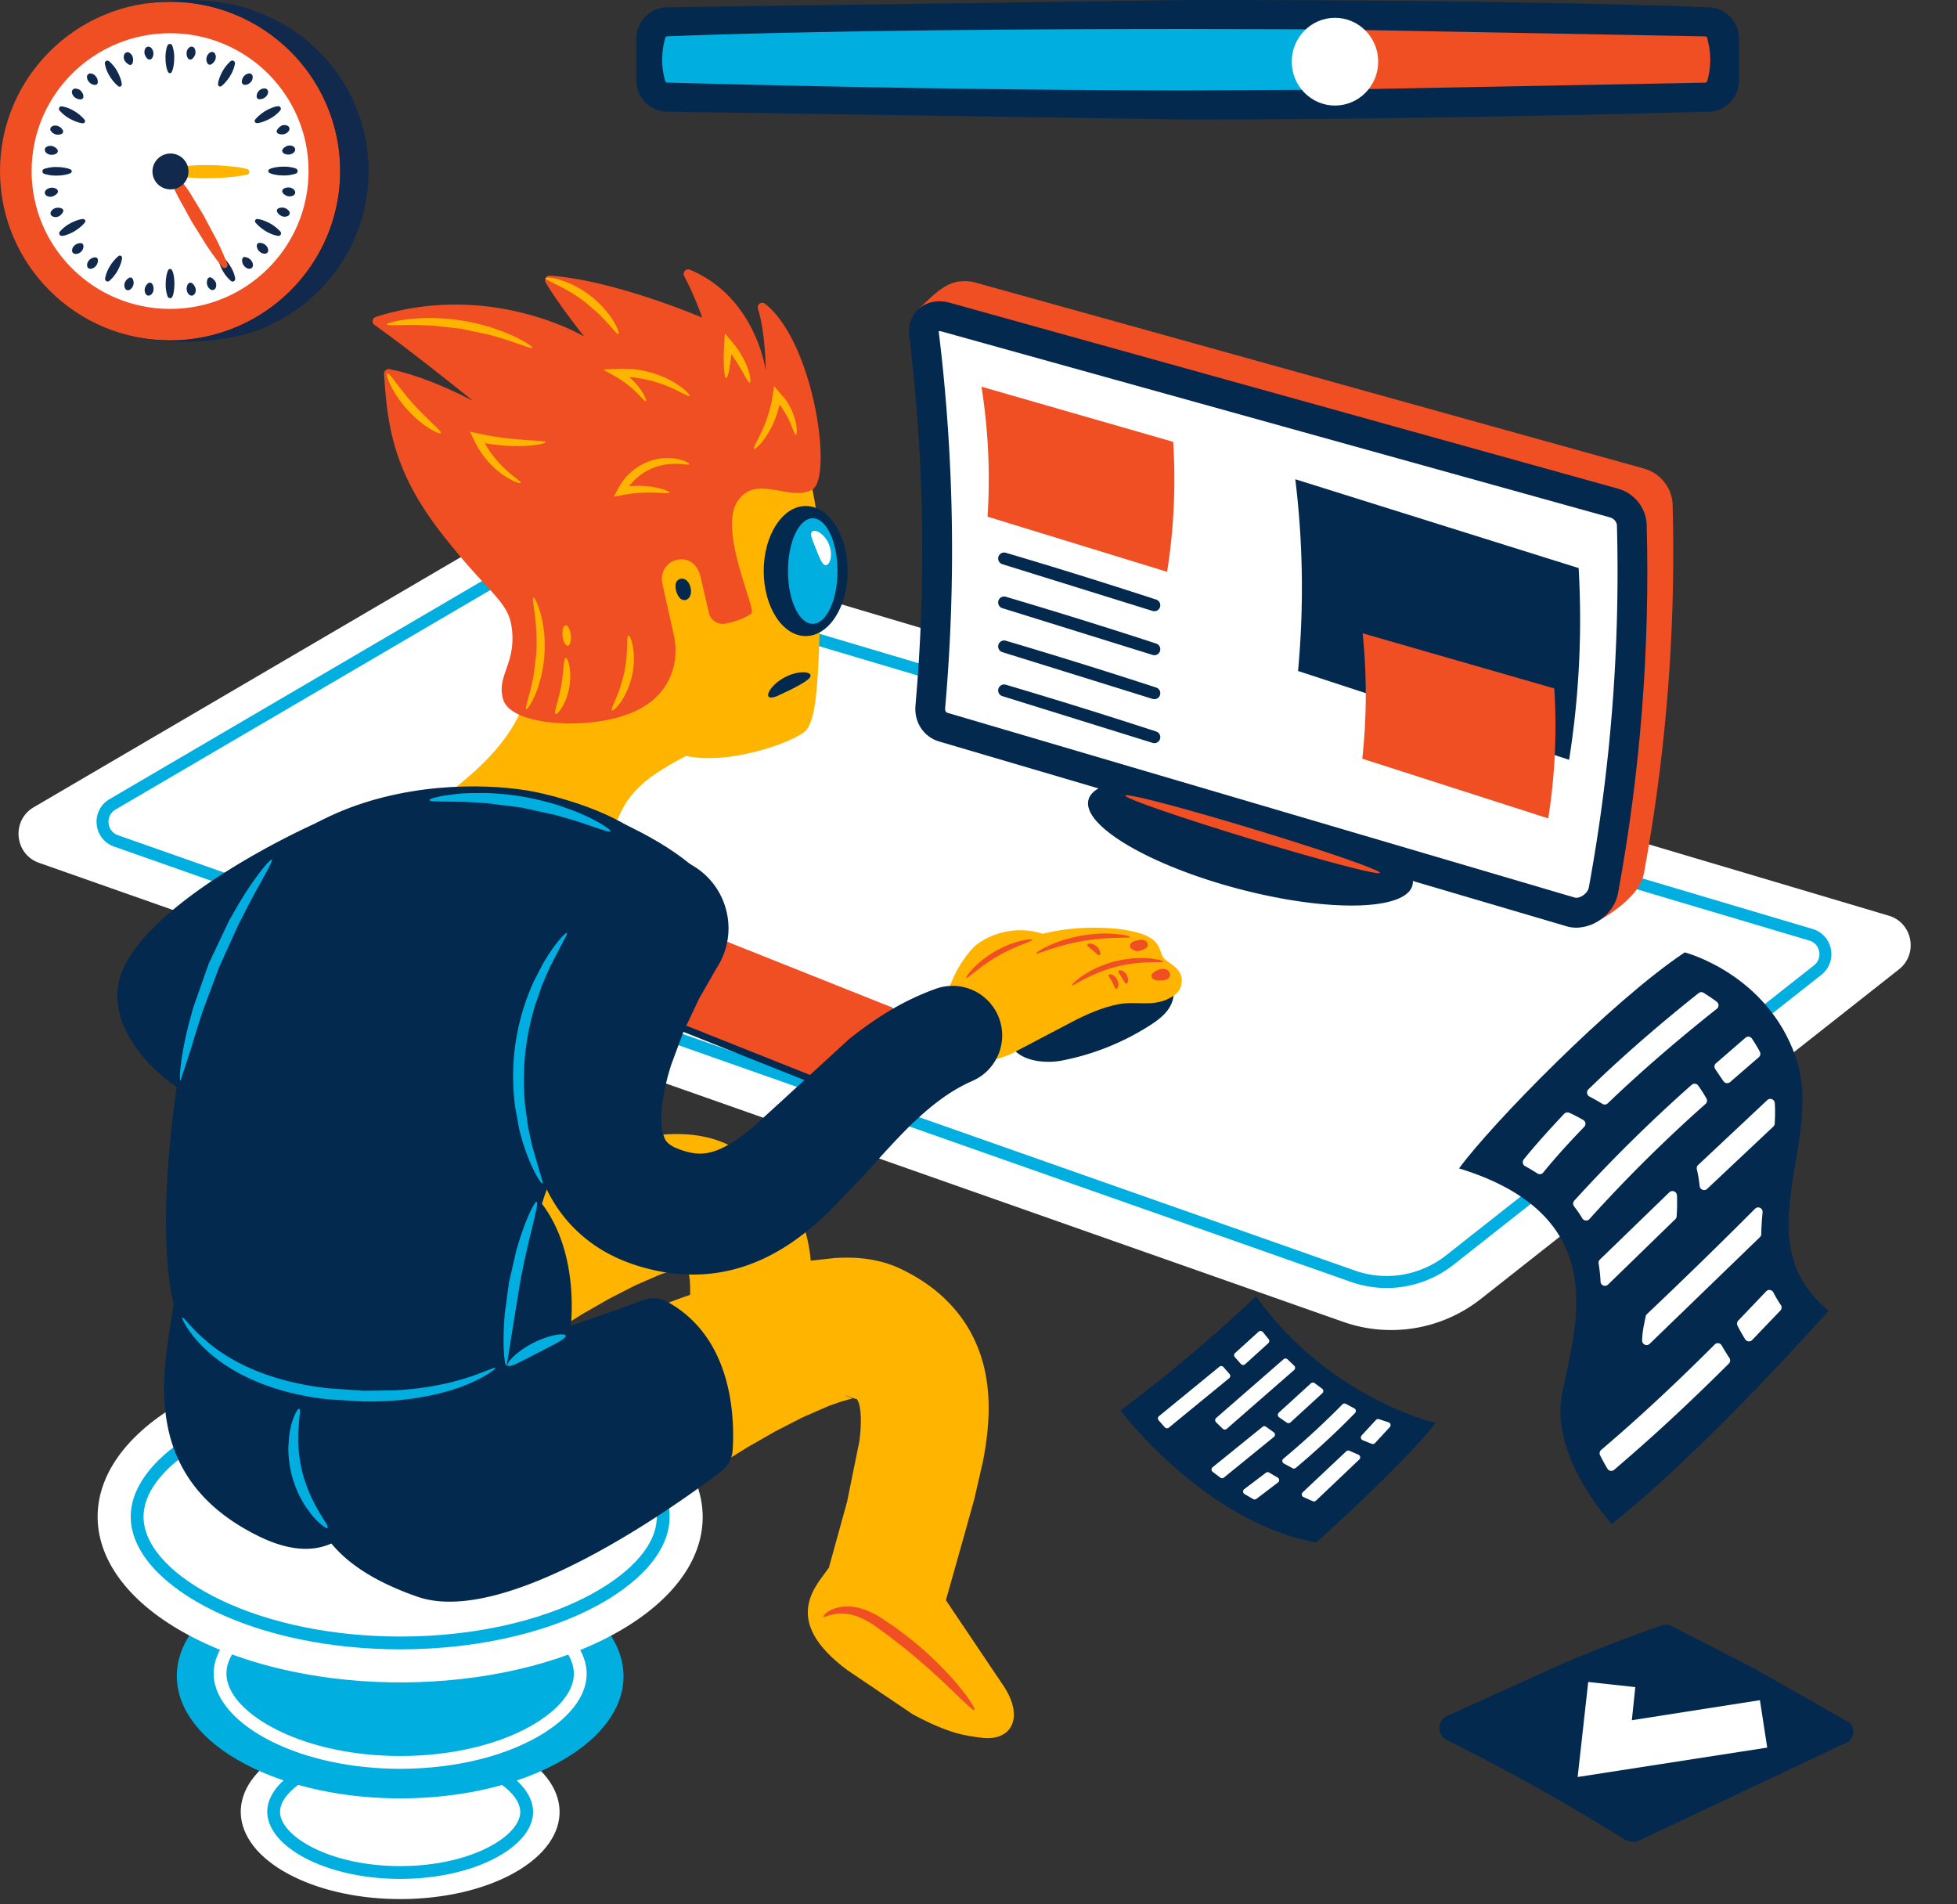 <svg xmlns="http://www.w3.org/2000/svg" width="185" height="180" fill="none" xmlns:v="https://vecta.io/nano"><rect width="100%" height="100%" fill="#333333" stroke="none"/><style><![CDATA[.B{fill:#fff}.C{fill:#04294f}.D{fill:#f04e23}.E{fill:#00aee0}.F{fill:#ffb400}.G{fill:#10294c}]]></style><g clip-path="url(#A)"><path d="M178.548 86.551L56.305 50.217c-1.795-.534-3.68-.693-5.539-.467a13.69 13.69 0 0 0-5.27 1.778L3.188 76.301c-2.131 1.248-1.828 4.435.5 5.255l123.286 43.385a13.66 13.66 0 0 0 6.783.59 13.69 13.69 0 0 0 6.232-2.757l39.523-31.149c1.849-1.457 1.289-4.405-.963-5.075z" class="B"/><path d="M131.088 121.744h0a10.12 10.12 0 0 1-3.373-.576L10.779 80.017a2.45 2.45 0 0 1-1.639-2.103c-.093-.974.372-1.885 1.213-2.377l36.494-21.37a10.18 10.18 0 0 1 5.14-1.395 10.15 10.15 0 0 1 2.895.421l116.476 34.619c.434.128.825.374 1.129.712s.509.753.592 1.2a2.48 2.48 0 0 1-.111 1.335 2.47 2.47 0 0 1-.789 1.08l-34.789 27.418a10.23 10.23 0 0 1-6.302 2.187zm-79.1-67.837c-1.606 0-3.184.429-4.573 1.241l-36.494 21.37c-.462.271-.708.752-.657 1.288a1.31 1.31 0 0 0 .888 1.139l116.936 41.15c.964.34 1.978.513 3 .513h0c2.023 0 4.014-.691 5.606-1.946l34.789-27.417c.401-.316.583-.805.488-1.309s-.444-.89-.933-1.036L54.563 54.282a9.03 9.03 0 0 0-2.575-.375z" class="E"/></g><g clip-path="url(#B)"><path d="M84.801 96.749c.026-.694.168-1.04-.547-1.542-.412-.178-.874-.084-1.345.159L52.95 83.43a.9.9 0 0 0-.961.185l-5.308 4.996-.669.21c.095.681-.023 1.141.413 1.434l.009.001c.075.065.172.104.269.143l31.261 12.46a.9.9 0 0 0 .961-.185l5.596-5.26a.89.89 0 0 0 .28-.665z" class="C"/><path d="M77.863 102.121L46.584 89.659c-.625-.25-.778-1.067-.282-1.53l5.596-5.259a.92.92 0 0 1 .961-.185l31.27 12.46c.625.25.778 1.067.282 1.53l-5.597 5.26a.9.9 0 0 1-.952.186z" class="D"/></g><g clip-path="url(#C)"><path d="M133.522 83.683c.634-2.414-5.708-6.182-14.166-8.416s-15.827-2.087-16.462.327 5.708 6.182 14.166 8.416 15.828 2.087 16.462-.327z" class="C"/><path d="M158.117 47.692c-.042-1.569-1.162-2.969-2.691-3.4L92.212 26.708c-.445-.122-.873-.156-1.274-.117h-.002c-1.643 0-3.166 1.77-4.028 2.553l-.194 1.639 1.924 1.835.079.003c1.126 10.702 1.218 21.478.275 32.178-.137 1.563.775 2.957 2.243 3.386l56.303 16.576-.222 1.02 3.021 1.651c1.267-.594 3.292-1.875 4.353-3.32a3.97 3.97 0 0 0 .452-.756l.008-.018c.12-.265.207-.544.261-.831a167.17 167.17 0 0 0 2.706-34.817z" class="D"/><path d="M148.085 87.551L88.784 70.088c-1.468-.429-2.38-1.824-2.243-3.387 1.025-11.628.83-23.331-.583-34.917-.272-2.223 1.572-3.785 3.802-3.174l63.214 17.584c1.529.431 2.65 1.832 2.691 3.4.316 11.669-.591 23.338-2.706 34.817-.406 2.203-2.837 3.746-4.875 3.142z" class="C"/><path d="M148.991 84.861a.43.43 0 0 1-.108-.016L89.572 67.378c-.233-.068-.236-.323-.227-.43 1.04-11.799.841-23.746-.593-35.507-.006-.046-.008-.093-.003-.139.017-.002.039-.004.068-.003.06.002.128.013.202.033l63.194 17.578c.349.099.63.432.639.759a164.75 164.75 0 0 1-2.66 34.228c-.097.526-.753.977-1.201.963z" class="B"/><g class="D"><path d="M130.446 82.506c.078-.256-5.247-2.1-11.893-4.119s-12.095-3.447-12.173-3.191 5.248 2.1 11.893 4.119 12.096 3.447 12.173 3.191zm-20.117-28.458l-16.971-5.212a56.08 56.08 0 0 0-.575-12.285l18.121 5.212c.259 4.104.067 8.224-.575 12.285z"/></g><path d="M148.332 71.818l-25.625-8.396c.561-6.048.474-12.124-.26-18.123l26.786 8.396a85.02 85.02 0 0 1-.901 18.123z" class="C"/><path d="M146.358 77.357l-17.579-5.646a55.9 55.9 0 0 0 .033-11.852l18.121 5.212a56.13 56.13 0 0 1-.575 12.285z" class="D"/><path d="M109.124 57.773a.56.56 0 0 1-.174-.028l-14.182-4.413c-.072-.02-.138-.055-.197-.101s-.107-.104-.142-.169-.058-.137-.067-.211-.001-.149.019-.221.056-.138.103-.196.105-.106.17-.141.137-.058.211-.065.149 0 .22.022c4.407 1.299 9.055 2.745 14.211 4.422.128.041.236.127.307.242s.097.251.076.383-.089.254-.191.341a.56.56 0 0 1-.365.135zm0 4.157a.56.56 0 0 1-.174-.028l-14.182-4.413c-.072-.02-.138-.055-.197-.101s-.107-.104-.142-.169-.058-.137-.067-.211-.001-.149.019-.221.056-.138.103-.196.105-.106.17-.141.137-.058.211-.065.149 0 .22.022a537.03 537.03 0 0 1 14.211 4.422c.128.041.236.127.307.242s.097.251.076.383-.089.254-.191.341a.56.56 0 0 1-.365.135zm0 4.157a.56.56 0 0 1-.174-.028l-14.182-4.413c-.072-.02-.138-.055-.197-.101s-.107-.104-.142-.169-.058-.137-.067-.211-.001-.149.019-.221.056-.138.103-.196.105-.106.17-.141.137-.057.211-.065.149 0 .22.022c4.406 1.299 9.054 2.745 14.211 4.422.128.041.236.127.307.242s.097.251.076.383-.089.254-.191.341a.56.56 0 0 1-.365.135zm0 4.157a.56.56 0 0 1-.174-.028l-14.182-4.413c-.072-.02-.138-.055-.197-.101s-.107-.104-.142-.169-.058-.137-.067-.211-.001-.149.019-.221.056-.138.103-.196.105-.106.17-.141.137-.057.211-.065.149 0 .22.022a535.63 535.63 0 0 1 14.211 4.422c.128.041.236.127.307.242s.097.251.076.383-.089.254-.191.341a.56.56 0 0 1-.365.135z" class="C"/></g><g clip-path="url(#D)"><path d="M60.153 7.583c-.001.774.296 1.518.828 2.074s1.256.878 2.019.899l49.27.743c20.56 0 41.757-.533 49.272-.743.762-.021 1.486-.344 2.018-.899s.829-1.3.828-2.074V3.666c0-.769-.293-1.507-.818-2.061s-1.24-.881-1.997-.912C155.805.463 140.736 0 112.274 0L62.968.693c-.757.031-1.472.358-1.997.912a3 3 0 0 0-.818 2.061v3.917z" class="C"/><path d="M125.848 2.784l35.345.655c.058.002.113.027.153.07a.23.23 0 0 1 .062.158v.044c.352 1.266.352 2.607 0 3.873a.23.23 0 0 1-.062.158c-.04.042-.095.067-.153.07l-35.345.67V2.784z" class="D"/><path d="M63.075 3.433c5.164-.207 20.331-.693 49.2-.693l12.762.035v5.708l-12.768.061c-20.342 0-41.181-.518-49.194-.74-.058-.002-.113-.027-.153-.07s-.063-.099-.062-.158a7.27 7.27 0 0 1 0-3.873V3.66c0-.059.022-.115.063-.158s.095-.067.153-.07z" class="E"/><path d="M126.198 9.977c-2.257 0-4.086-1.857-4.086-4.147s1.829-4.147 4.086-4.147 4.085 1.857 4.085 4.147-1.829 4.147-4.085 4.147z" class="B"/></g><g clip-path="url(#E)"><path d="M76.652 119.291c-.064-.794-.19-1.637-.416-2.513-.231-.876-.565-1.786-1.025-2.67s-1.041-1.732-1.704-2.471a13.38 13.38 0 0 0-2.122-1.922c-.735-.536-1.478-.973-2.202-1.337l-.541-.261-.135-.063-.034-.015-.017-.008-.031-.013-.137-.056-.548-.202-.521-.16-.485-.12-.46-.092-.226-.04-.211-.03c-.573-.082-1.071-.111-1.544-.123l-.348-.005-.33.005-.635.024-2.231.244-1.953.373-3.519.917-3.27 1.042-3.144 1.11-3.071 1.152-6.004 2.306 7.897 14.74 4.934-3.384 2.477-1.536 2.478-1.418 2.45-1.257 2.333-1.016 1.039-.366.813-.237.62-.038c.039.015.087.065.145.173a2.33 2.33 0 0 1 .164.509c.047.228.078.511.094.829.034.638-.014 1.417-.114 2.252l-.027.227c.013-.243-.014-.399-.239.503l-1.633 5.911 10.497 2.904 1.684-5.958.872-3.142c.275-1.081.347-1.104.414-2.52a18.14 18.14 0 0 0-.034-2.248z" class="F"/><path d="M17.307 122.79c.454 4.535-.84 11.005 10.745 15.047 9.714 3.389 25.82-11.681 25.82-11.681s1.967-12.093-7.261-15.872c-7.261 2.872-24.429 8.626-24.429 8.626l-4.876 3.88zm83.066-22.542a23.88 23.88 0 0 0 8.278-3.295c.664-.423 1.32-.891 1.776-1.532s.685-1.489.422-2.231c-.444-1.249-1.978-1.668-3.294-1.833-2.698-.34-5.543-.353-8.013.784-1.981.913-4.224 3.116-4.249 5.466-.027 2.58 3.156 3.013 5.08 2.641z" class="C"/><g class="F"><path d="M96.578 88.947c2.711-1.224 6.74-1.51 9.681-1.068 3.902.586 3.129 2.088 3.842 2.771.528.505 1.64.894 1.61 2.078-.02.818-.444 1.247-1.168 1.629-1.608.849-3.148.227-4.86.573-1.52.307-2.957.935-4.325 1.652l-5.842 3.068c-1.167.474-2.424.82-3.676.685s-2.5-.826-3.028-1.968c-.912-1.971 1.106-3.79 2.241-5.173 1.488-1.811 3.387-3.281 5.525-4.247z"/><path d="M92.406 89.223a6.94 6.94 0 0 1 5.973-1.021c.735.22 1.545.736 1.515 1.502-.023.603-.58 1.055-1.149 1.256s-1.188.235-1.749.457c-.792.314-1.394.973-1.894 1.662s-.931 1.436-1.526 2.044-1.405 1.078-2.255 1.022c-3.826-.249-.352-5.877 1.086-6.923z"/></g><path d="M49.147 176.708c-5.496 3.418-15.018 3.748-21.269.739s-6.863-8.221-1.367-11.638 15.018-3.748 21.269-.738 6.862 8.22 1.367 11.637z" class="B"/><path d="M53.686 166.068c-7.7 4.789-21.043 5.252-29.801 1.035s-9.616-11.519-1.916-16.307 21.042-5.252 29.801-1.034 9.616 11.518 1.916 16.306z" class="E"/><path d="M59.306 153.717c-10.429 6.486-28.5 7.113-40.362 1.402s-13.024-15.6-2.594-22.086 28.5-7.112 40.362-1.4 13.023 15.6 2.594 22.084z" class="B"/><path d="M37.834 177.595c-3.17 0-6.215-.625-8.572-1.76-2.451-1.18-3.907-2.794-3.995-4.427-.079-1.458.937-2.919 2.86-4.114 2.424-1.508 5.958-2.373 9.695-2.373 3.171 0 6.215.626 8.573 1.761 2.451 1.18 3.907 2.794 3.995 4.427.079 1.457-.937 2.918-2.859 4.114-2.425 1.508-5.959 2.372-9.696 2.372zm-.013-11.464c-3.517 0-6.818.798-9.056 2.19-1.509.938-2.344 2.039-2.291 3.022.063 1.162 1.301 2.434 3.312 3.403 2.197 1.057 5.055 1.64 8.047 1.64 3.517 0 6.818-.798 9.057-2.19 1.509-.938 2.343-2.04 2.29-3.022-.063-1.162-1.301-2.434-3.312-3.403-2.197-1.058-5.055-1.64-8.047-1.64z" class="E"/><path d="M41.299 75.834c3.338-2.668 9.631-7.052 8.868-14.485s-4.726-6.763-4.726-14.293 10.257-13.342 18.553-13.342 13.541 7.337 13.541 20.202-.684 14.049-1.229 14.993-7.067 3.494-11.453 2.541c-4.345 2.303-6.008 3.716-7.247 8.29-4.1-1.525-16.306-3.907-16.306-3.907z" class="F"/><path d="M71.647 29.172c.738 2.37.738 5.852.738 5.852s-.896-6.905-7.165-9.528a.43.43 0 0 0-.543.6c.992 1.85 1.701 3.925 1.701 3.925s-8.29-3.55-14.394-3.967c-.345-.023-.573.351-.398.65 1.188 2.033 3.635 5.104 3.635 5.104s-8.848-5.305-19.704-1.849a.43.43 0 0 0-.115.758c3.225 2.255 9.306 7.166 9.306 7.166s-4.338-2.33-7.901-2.986a.43.43 0 0 0-.503.451c.326 4.918.848 9.183 5.472 15.114 4.792 6.146 6.435 6.291 6.65 9.363s-1.501 4.145-.857 6.289 5.936 2.716 9.87 1.93c3.147-.629 5.419-2.136 6.185-4.832.3-1.055.3-2.172.062-3.242l-1.075-4.829c-.218-.979.366-1.987 1.343-2.219 1.135-.27 2.012.449 2.267 1.594l.793 3.405c.149.669.781 1.117 1.461 1.034.888-.109 2.288-.674 2.571-.994.421-.475-3.09-7.713-1.376-10.5s5.037.039 7.13-1.195c1.941-1.145.176-13.885-4.48-17.557a.43.43 0 0 0-.672.464z" class="D"/><g class="F"><path d="M50.326 32.873c-.054.104-.791-.192-1.991-.599l-.471-.158-.514-.158-1.139-.326-2.651-.562-2.694-.296-1.184-.047-.538-.011-.497.002c-1.267.011-2.061.061-2.079-.054-.017-.097.753-.341 2.045-.495l.508-.053.552-.034c.382-.027.791-.024 1.221-.024a20.9 20.9 0 0 1 2.79.244 20.87 20.87 0 0 1 2.727.642l1.152.405.514.206.465.209c1.178.551 1.833 1.024 1.787 1.111zm-8.655 8.06c-.056.087-.477-.06-1.082-.436-.303-.187-.645-.436-1.008-.737a11.46 11.46 0 0 1-1.099-1.065 11.47 11.47 0 0 1-.939-1.208c-.26-.392-.471-.76-.623-1.081-.308-.641-.409-1.076-.316-1.122.203-.1 1.074 1.361 2.459 2.891 1.371 1.543 2.73 2.566 2.608 2.758zm16.799-9.358c-.1.056-.414-.336-.936-.927l-.435-.474-.515-.524-1.269-1.096a16.37 16.37 0 0 0-1.389-.94l-.64-.361-.571-.296c-.707-.35-1.168-.551-1.139-.663.023-.097.543-.084 1.341.15l.642.223c.23.085.465.199.714.318a10.17 10.17 0 0 1 1.517.951 10.18 10.18 0 0 1 1.313 1.217l.493.606a6.54 6.54 0 0 1 .382.561c.434.709.581 1.207.493 1.255zm.938 28.495c.098-.022.296.37.422 1.06l.072.567c.022.205.022.425.023.657a8.03 8.03 0 0 1-.174 1.498 7.99 7.99 0 0 1-.469 1.434l-.296.587a5.1 5.1 0 0 1-.303.485c-.402.574-.746.847-.827.786-.092-.068.088-.45.345-1.053l.201-.495.211-.572.376-1.338a13.92 13.92 0 0 0 .218-1.372l.048-.608.024-.534c.019-.656.016-1.078.128-1.101zm-5.929 2.114c.102-.016.254.276.351.786a5.06 5.06 0 0 1 .081.904 6.44 6.44 0 0 1-.099 1.109 6.14 6.14 0 0 1-.297 1.073c-.123.32-.258.597-.394.818-.27.443-.514.663-.605.613-.194-.114.279-1.22.529-2.643.267-1.42.213-2.622.435-2.66zm-3.056-5.704c.094-.032.397.514.669 1.479l.1.38.087.417c.063.289.101.601.143.931.068.66.095 1.393.049 2.159a13.28 13.28 0 0 1-.325 2.135l-.261.905-.139.403-.148.364c-.393.923-.764 1.425-.853 1.381-.105-.05.085-.628.331-1.559l.095-.365.091-.398.181-.88.25-2.036a20.15 20.15 0 0 0 .013-2.051l-.067-.896-.039-.406-.047-.374c-.124-.954-.238-1.552-.128-1.588zm3.251 4.556c.214-.024.339-.475.28-1.008s-.281-.946-.494-.922-.339.475-.28 1.008.281.946.495.922zm11.512-23.613c-.073.093-.604-.251-1.509-.665-.899-.418-2.193-.89-3.683-1.064l-.364-.039-.052-.007-.025-.008c-.008-.002-.036-.008-.034-.005-.006.002-.005.011.007.032l.011.018.008.011.002.003.04.037.265.249a6.24 6.24 0 0 1 .781.943c.378.572.495.962.427 1.001-.077.046-.327-.257-.779-.716a10.17 10.17 0 0 0-.844-.767l-.265-.204-.099-.075-.142-.1-.302-.207-.353-.214-.406-.232-.853-.484.74-.038.838-.03c.282-.018.576.004.874.013l.224.008.136.013.257.027c1.61.187 2.98.787 3.857 1.355.887.566 1.305 1.074 1.243 1.147zm5.694-1.255c-.106.032-.309-.344-.634-.927l-.595-1-.38-.567-.103-.146-.006-.004c-.002.001-.012-.04-.033-.006l-.068.581-.079.554c-.108.677-.229 1.093-.337 1.087s-.181-.433-.214-1.117l-.017-.56-.002-.311.001-.163v-.083l.004-.14.07-1.357.029-.34.007-.086.004-.043.002-.022.014.016.116.135.465.547.233.284.226.291.216.297.106.161.369.634c.216.414.373.805.479 1.141.21.673.227 1.115.128 1.144zm-7.586 10.397c-.023.093-.507.036-1.301.002a14.24 14.24 0 0 0-1.406.008l-.838.076-.11.013-.194.029-.439.069-.98.183.31-.587.163-.298.184-.308.103-.156.106-.146c.04-.057.085-.109.128-.164a4.93 4.93 0 0 1 .276-.317 5.36 5.36 0 0 1 2.102-1.378 5.13 5.13 0 0 1 2.019-.285 4.22 4.22 0 0 1 1.327.287c.295.125.438.237.42.285-.038.115-.699-.085-1.748-.021a5.55 5.55 0 0 0-1.762.404 5.24 5.24 0 0 0-1.792 1.242l-.24.273-.112.141-.008.01v-.002h-.001a.06.06 0 0 0-.02.017c.012.009.031.009.042.009h.01c.005 0 0 .001.027-.001l.118-.008a8.95 8.95 0 0 1 .897-.018 8.47 8.47 0 0 1 1.473.166c.816.17 1.264.393 1.242.475zm-11.716-4.773c.01.102-.685.281-1.838.351a15.59 15.59 0 0 1-2.027-.016l-1.193-.126-.627-.099-.052-.008h-.003-.002l-.004.002.038.067.145.248a9.79 9.79 0 0 0 .623.902 10.51 10.51 0 0 0 1.27 1.363c.794.714 1.374 1.067 1.32 1.171-.039.085-.721-.1-1.657-.746-.466-.321-.984-.766-1.482-1.336-.246-.287-.493-.6-.716-.949-.059-.085-.11-.176-.165-.266l-.042-.069-.073-.127-.135-.264-.536-1.089.397.086.637.136.576.119.603.107 1.147.166 1.959.18c1.121.071 1.827.088 1.837.2zm23.658-.692c-.105.015-.231-.435-.526-1.112-.171-.396-.372-.779-.601-1.144l-.206-.312-.112-.158-.059-.078-.03-.039-.007-.01-.001-.001-.002-.002-.014.011-.024.107-.062.251-.141.484a8.83 8.83 0 0 1-.339.89 8.26 8.26 0 0 1-.784 1.4c-.529.747-.974 1.104-1.052 1.039-.089-.071.196-.544.577-1.32a14.37 14.37 0 0 0 .593-1.389l.274-.843.12-.453.055-.233.03-.138.049-.252.205-1.303 1.074 1.258.142.208.113.183.201.362a5.84 5.84 0 0 1 .493 1.32c.182.777.126 1.264.036 1.274z"/></g><g class="C"><path d="M76.621 63.812c.039.177-.168.385-.502.609s-.796.474-1.307.737l-1.357.641c-.376.143-.665.192-.787.058s-.042-.428.225-.784.728-.76 1.321-1.068 1.192-.451 1.635-.462.733.096.771.269zm-.456-3.691c2.192 0 3.969-2.752 3.969-6.146s-1.777-6.146-3.969-6.146-3.969 2.752-3.969 6.146 1.777 6.146 3.969 6.146z"/></g><path d="M76.829 58.964c1.293 0 2.341-2.234 2.341-4.989s-1.048-4.989-2.341-4.989-2.341 2.234-2.341 4.99 1.048 4.99 2.341 4.99z" class="E"/><path d="M64.161 56.396c-.345-.499-.545-1.563.214-1.697.202-.036.413.05.562.191s.243.331.308.525c.107.323.129.698-.052 1.001-.108.181-.305.319-.515.311-.159-.006-.306-.092-.416-.207-.037-.039-.07-.08-.1-.125z" class="C"/><path d="M37.836 167.189c-4.478 0-8.775-.907-12.098-2.553-3.399-1.683-5.417-3.958-5.537-6.242-.106-2.023 1.295-4.071 3.944-5.765 3.413-2.183 8.397-3.436 13.673-3.436 4.478 0 8.775.907 12.099 2.553 3.399 1.683 5.417 3.958 5.537 6.242.106 2.023-1.295 4.071-3.943 5.765-3.414 2.183-8.398 3.436-13.674 3.436zm-.018-16.786c-5.051 0-9.797 1.182-13.021 3.244-2.267 1.45-3.47 3.114-3.388 4.684.096 1.835 1.87 3.738 4.866 5.221 3.16 1.566 7.265 2.427 11.561 2.427 5.051 0 9.798-1.182 13.022-3.245 2.267-1.449 3.47-3.113 3.388-4.683-.096-1.835-1.87-3.738-4.866-5.221-3.16-1.565-7.267-2.427-11.562-2.427z" class="B"/><path d="M51.278 75.004c-6.923-1.667-28.816-1.838-33.128 19.349-3.182 15.637-3.444 29.587.176 32.759 4.405 3.86 29.927 9.277 31.251-.318.953-6.902-.574-11.143 5.467-21.179 4.322-7.181 21.236-24.591-3.766-30.611z" class="C"/><path d="M54.541 126.433l6.33-2.431 3.237-1.214 3.315-1.17 3.447-1.099 3.71-.967 2.059-.393 2.352-.257.669-.025.348-.005.367.005a13.78 13.78 0 0 1 1.628.129l.222.032.238.042.484.097.512.127.549.168.578.214.145.058.033.014.018.008.036.017.142.066.57.274c.764.385 1.546.845 2.322 1.41.816.593 1.566 1.273 2.237 2.026.698.78 1.311 1.676 1.796 2.605a13.7 13.7 0 0 1 1.08 2.815c.239.923.372 1.812.439 2.649a19.17 19.17 0 0 1 .036 2.37c-.071 1.492-.268 2.828-.509 4.085l-.819 3.573-.919 3.311-1.775 6.282-11.065-3.062 1.722-6.231 1.172-5.771c.106-.879.156-1.701.12-2.374-.017-.335-.05-.633-.099-.873s-.115-.418-.173-.537-.112-.167-.153-.182-.065-.007-.112-.013-.108-.031-.231-.076l-.51-.176c-.051-.018-.114-.034-.174-.051l-.045-.014-.011-.003-.006-.002.059.029c.062.031.144.059.195.08l.415.146c.067.022.049.038.006.055a.28.28 0 0 1-.039.012l-.058.017-.141.036-.857.249-1.095.386-2.46 1.072-2.583 1.325-2.613 1.494-2.612 1.62-5.201 3.567-8.325-15.539z" class="F"/><path d="M37.841 155.898c-6.495 0-12.724-1.277-17.538-3.595-4.875-2.348-7.768-5.501-7.938-8.651-.15-2.782 1.852-5.61 5.638-7.965 4.94-3.072 12.161-4.833 19.812-4.833 6.496 0 12.725 1.276 17.54 3.595 4.874 2.347 7.767 5.5 7.937 8.65.15 2.782-1.852 5.611-5.638 7.965-4.94 3.072-12.162 4.834-19.813 4.834zm-.026-23.835c-7.431 0-14.419 1.695-19.172 4.651-3.394 2.111-5.194 4.552-5.069 6.873.145 2.697 2.789 5.476 7.254 7.626 4.654 2.241 10.696 3.475 17.013 3.475 7.431 0 14.42-1.695 19.173-4.651 3.394-2.11 5.194-4.551 5.069-6.873-.145-2.696-2.789-5.476-7.254-7.625-4.655-2.242-10.697-3.476-17.015-3.476z" class="E"/><g class="C"><path d="M67.779 91.442l-1.69 2.942-1.475 3.124-1.163 3.133a22.55 22.55 0 0 0-.736 2.981c-.16.938-.217 1.806-.18 2.488.018.34.056.634.105.867a3.57 3.57 0 0 0 .158.538c.044.121.105.235.181.338s.182.217.354.341c.04.032.096.059.141.093s.112.06.165.095.128.06.19.093c.026.016.076.035.122.053l.137.055c.362.142.701.25 1.014.324.632.145 1.139.17 1.71.082s1.233-.326 2-.761c.764-.43 1.605-1.048 2.473-1.78l2.704-2.47 6.208-5.699a33.81 33.81 0 0 1 3.815-2.695c1.376-.829 2.873-1.558 4.453-2.124a4.69 4.69 0 0 1 5.998 2.83c.832 2.318-.276 4.86-2.485 5.854l-.13.058c-.896.4-1.77.899-2.63 1.505s-1.707 1.307-2.549 2.093c-1.689 1.569-3.335 3.446-5.163 5.465l-2.978 3.117c-1.094 1.056-2.314 2.133-3.792 3.132-.739.497-1.544.972-2.424 1.392s-1.832.782-2.837 1.049c-1.017.271-2.059.437-3.11.495s-2.096.007-3.093-.131-1.951-.359-2.851-.631l-.335-.105-.347-.115-.735-.275-.74-.321-.741-.371a13.82 13.82 0 0 1-2.842-2.021 13.29 13.29 0 0 1-2.289-2.774c-.626-1.008-1.1-2.062-1.447-3.097s-.564-2.051-.705-3.028c-.276-1.958-.246-3.764-.091-5.461s.451-3.292.815-4.827.806-3.007 1.299-4.442l1.639-4.209 2-4.118.036-.066c1.813-3.338 5.99-4.575 9.33-2.764s4.578 5.986 2.766 9.323l-.251.424zM30.952 77.319c-5.842 2.522-17.187 8.72-19.457 14.615s5.618 12.237 8.86 12.317 10.597-26.932 10.597-26.932zM16.443 123.05c-.737 5.575-3.883 16.335 8.035 22.165 15.812 7.733 13.186-25.013 13.186-25.013l-21.222 2.848z"/><path d="M28.705 135.873c.454 4.535-.841 11.005 10.745 15.047 8.443 2.946 24.631-8.732 28.722-11.837.316-.241.577-.546.765-.896a2.76 2.76 0 0 0 .323-1.131c.196-3.031.015-10.621-6.19-14.015a2.7 2.7 0 0 0-1.116-.328 2.72 2.72 0 0 0-1.151.168c-8.052 3.048-27.223 9.112-27.223 9.112l-4.876 3.88z"/></g><path d="M78.351 148.187c-1.149 1.675-4.65 4.942 1.776 9.692l6.17 4.167c3.47 1.862 5.005 2.008 6.447 2.202 2.95.399 4.201-2.009 1.935-5.177l-5.263-7.822c-1.897-3.284-11.065-3.062-11.065-3.062z" class="F"/><path d="M52.302 75.264c3.918 1.278 9.347 3.445 12.96 6.43s-4.152 10.745-4.152 10.745L45.076 88.81s.504-8.823.908-9.5 6.319-4.046 6.319-4.046z" class="C"/><path d="M92.119 161.627c-.234.191-2.854-2.835-6.675-5.885l-1.406-1.096-1.334-.968c-.851-.579-1.676-.965-2.406-1.094a3.96 3.96 0 0 0-1.758.06c-.414.109-.637.233-.686.169-.04-.046.103-.289.525-.54.415-.251 1.125-.479 2.007-.418.889.052 1.885.436 2.832 1.015l1.423.956 1.453 1.106c1.956 1.564 3.532 3.207 4.571 4.469s1.56 2.14 1.453 2.226z" class="D"/><path d="M28.705 135.873v-10.531h15.54l1.815 7.817-8.232 5.175-9.123-2.461z" class="C"/><g class="E"><path d="M47.888 129.12c-.138 0-.276-.892-.287-2.342l.022-1.185.085-1.358.417-3.091.705-3.039.402-1.3.4-1.116c.525-1.352.971-2.136 1.1-2.088.284.109-.819 3.468-1.586 7.73l-1.258 7.789zm5.583-2.874c.079.283-1.16.866-2.628 1.63-1.473.756-2.666 1.429-2.85 1.201-.087-.111.107-.433.525-.836s1.064-.881 1.848-1.287 1.549-.656 2.119-.763.946-.08.987.055zm-6.634 3.052c.018.031-.064.116-.237.25l-.33.235-.473.283c-.719.413-1.814.935-3.242 1.362s-3.172.779-5.13.941c-.979.083-2.01.112-3.078.102l-3.298-.205c-2.257-.233-4.387-.745-6.235-1.449l-.678-.278-.331-.139-.32-.152-.624-.303-.589-.325-.286-.16-.272-.173-.528-.336-.488-.352-.458-.348a13.7 13.7 0 0 1-1.477-1.378l-.54-.626-.407-.562-.168-.242-.13-.224-.192-.358c-.097-.196-.133-.308-.103-.327s.125.053.276.209l.268.293.164.19.2.206.462.486.58.544a16.67 16.67 0 0 0 1.509 1.202c.14.11.301.2.456.304l.481.309.519.294.266.151.279.141.572.286.605.266.31.135.321.123.655.246c1.786.625 3.83 1.089 6.017 1.314l3.206.221 2.991-.04c1.903-.105 3.603-.369 5.005-.695a23.25 23.25 0 0 0 3.258-1.018l.876-.336c.204-.074.32-.098.338-.067zm-18.559 3.861c.068.023.084.208.058.514l-.028.253-.024.3-.061.721-.027.417-.006.451c-.015.311.013.643.022.991.052.695.155 1.454.341 2.234s.454 1.5.725 2.144l.211.465c.067.152.15.29.219.43.136.283.289.53.421.764.125.238.269.433.377.62l.155.258.136.215c.158.265.224.438.173.488s-.215-.027-.474-.217l-.211-.163c-.076-.061-.148-.136-.23-.215-.158-.161-.351-.336-.525-.561l-.562-.747-.283-.439-.27-.485a10.56 10.56 0 0 1-.872-2.311c-.191-.804-.287-1.628-.288-2.455l.076-1.076.069-.482.097-.439c.056-.28.147-.525.22-.738l.111-.295.119-.24c.149-.283.263-.425.331-.402zM25.689 81.26c.126.088-.52 1.19-1.505 2.984l-.385.705-.405.77-.871 1.708-1.81 3.996-1.538 4.109-.588 1.825-.256.831-.224.771-1.039 3.177c-.131-.022-.067-1.309.325-3.349l.162-.799.202-.86.506-1.884 1.49-4.216 1.92-4.039.971-1.692.464-.752.449-.681c1.162-1.722 2.025-2.68 2.133-2.602zm27.895 6.923c.06.045-.098.363-.402.915l-1.218 2.353-.722 1.669-.679 1.968a24.8 24.8 0 0 0-.928 4.659 24.78 24.78 0 0 0 .007 4.75l.285 2.062.384 1.777.739 2.544c.191.6.284.943.217.975-.062.03-.279-.255-.589-.816s-.699-1.407-1.071-2.495a20.99 20.99 0 0 1-.523-1.809l-.392-2.128a21.97 21.97 0 0 1-.09-4.962c.178-1.757.556-3.406 1.05-4.85.242-.724.522-1.394.798-2.012l.864-1.673c.577-.995 1.121-1.751 1.535-2.24s.682-.728.736-.686zm4.123-9.609c-.07.137-.994-.218-2.488-.72l-.586-.195-.64-.197-1.416-.409-3.291-.724-3.344-.418-1.471-.089-.669-.029-.618-.012c-1.576-.027-2.565-.001-2.585-.154-.009-.071.227-.166.667-.277l.367-.086.441-.076 1.081-.14.633-.055.688-.031 1.52-.005a26.7 26.7 0 0 1 3.467.35 26.66 26.66 0 0 1 3.384.83l1.431.514.637.259.578.263c.369.164.69.342.972.494l.39.219.317.204c.377.252.568.42.535.484z"/></g><path d="M78.042 53.424c-.182-.015-.323-.215-.459-.486s-.272-.619-.425-.997l-.396-1.009c-.093-.288-.132-.53-.013-.668s.385-.126.711.07c.163.097.332.243.491.431.169.206.308.437.41.684s.163.508.187.774c.018.246 0 .468-.048.651-.095.368-.283.563-.458.548z" class="B"/><g class="D"><path d="M97.584 88.828c.034.152-1.552.547-3.26 1.547-1.719.982-2.853 2.159-2.967 2.053-.05-.044.17-.401.634-.89.23-.245.527-.517.874-.796a10.53 10.53 0 0 1 1.199-.817 10.5 10.5 0 0 1 1.306-.632c.416-.162.799-.283 1.127-.36.655-.158 1.074-.171 1.088-.106zm3.753 4.302c-.04-.049.316-.435 1.015-.911l.277-.182.31-.181c.214-.128.454-.241.706-.364.553-.251 1.127-.456 1.714-.612.589-.149 1.189-.249 1.795-.299l.794-.026.359.007.331.024c.842.075 1.341.239 1.33.302-.012.078-.525.045-1.341.065l-.32.01-.346.023-.759.071a14.74 14.74 0 0 0-1.712.325c-.598.158-1.155.351-1.654.549l-.698.307-.313.148-.285.147c-.722.38-1.154.658-1.203.595zm5.484-4.57c-.017.157-2.053-.052-4.5.388-2.45.417-4.294 1.305-4.363 1.163-.03-.059.394-.36 1.153-.713.379-.178.844-.36 1.37-.531a14.26 14.26 0 0 1 1.751-.43c.593-.101 1.191-.165 1.792-.19.554-.018 1.053-.005 1.47.034.834.075 1.335.214 1.327.279z"/><path d="M105.507 93.47c-.072-.013-.119-.106-.171-.224l-.194-.425c-.084-.156-.172-.29-.243-.4s-.119-.201-.089-.268.146-.088.309-.026.358.217.482.451.144.485.102.652-.127.253-.196.241zm.965-.503c-.073-.001-.134-.081-.2-.185l-.224-.38-.239-.371c-.065-.105-.108-.195-.076-.261s.14-.087.293-.035a.94.94 0 0 1 .465.394c.128.207.166.434.144.592s-.093.248-.163.246zm-2.536-2.691c-.068.026-.156-.03-.259-.115l-.362-.32-.369-.312c-.099-.09-.167-.169-.151-.24s.121-.115.287-.101a1.06 1.06 0 0 1 .573.261 1.05 1.05 0 0 1 .34.53c.038.162.007.273-.059.298zm5.716 1.344c.239-.069.513-.06.717.082s.309.436.188.654c-.104.185-.327.265-.537.299-.205.033-.413.037-.619.011-.178-.022-.367-.075-.477-.217-.321-.411.445-.748.728-.829zm-2.696-2.505c.126-.113.297-.159.46-.202.234-.061.482-.122.714-.057s.434.307.364.539c-.054.178-.237.28-.409.352-.207.088-.427.162-.651.145-.356-.026-.859-.435-.478-.777z"/></g></g><g clip-path="url(#F)"><path d="M135.724 134.488s-10.033-2.23-16.981-11.959a148.88 148.88 0 0 1-12.811 10.791s7.861 10.512 18.49 12.48c-.001-.004 8.159-7.273 11.302-11.312z" class="C"/><path d="M116.764 127.88l2.217-2.009c.027-.024.059-.042.094-.054s.071-.016.107-.013.072.012.105.029.061.039.085.066l.007.008.541.66c.047.055.072.126.068.199s-.035.141-.088.192l-2.199 1.994c-.056.047-.128.071-.201.067s-.142-.036-.192-.09l-.577-.653c-.048-.057-.071-.131-.065-.205a.28.28 0 0 1 .098-.191zm-1.101 1.346l.565.643c.024.027.043.059.055.093s.017.071.015.108-.011.072-.027.104a.28.28 0 0 1-.065.087l-5.704 4.673c-.058.048-.131.071-.205.065s-.143-.041-.192-.097l-.577-.654c-.023-.027-.042-.058-.053-.092s-.016-.07-.014-.106.012-.071.028-.103a.29.29 0 0 1 .066-.085l.019-.015 5.68-4.648a.26.26 0 0 1 .091-.059c.034-.013.07-.02.107-.019s.072.008.105.023a.28.28 0 0 1 .089.062c.005.005.01.013.017.02zm-.699 4.806l6.366-5.548c.053-.05.122-.076.194-.075s.141.03.192.081l.62.59c.028.024.05.053.066.086s.026.068.028.104-.003.073-.015.108-.03.066-.054.093c-.006.007-.013.014-.02.021l-6.38 5.569c-.053.043-.12.065-.187.063a.28.28 0 0 1-.183-.076l-.627-.606c-.054-.051-.086-.122-.089-.196s.025-.147.076-.201l.013-.013zm5.929-.511l3.029-2.767c.048-.045.111-.071.176-.074s.131.019.182.06l.696.518a.27.27 0 0 1 .114.175c.014.072-.002.146-.043.206a.37.37 0 0 1-.041.048l-3.015 2.762c-.047.042-.108.067-.171.071s-.126-.014-.178-.05l-.73-.511c-.034-.025-.062-.058-.081-.095a.28.28 0 0 1-.033-.12c-.001-.041.006-.083.023-.122s.041-.073.072-.101zm-1.203 1.342l.713.514c.036.024.066.055.087.092a.27.27 0 0 1 .036.121c.003.042-.005.085-.021.124a.27.27 0 0 1-.076.101l-4.733 3.851c-.049.036-.109.056-.17.056s-.12-.021-.169-.058l-.721-.546c-.029-.022-.053-.05-.071-.081s-.03-.067-.035-.103a.28.28 0 0 1 .008-.108c.01-.035.026-.068.048-.097.016-.02.035-.039.056-.054l4.702-3.804a.28.28 0 0 1 .172-.067c.063-.001.125.019.174.059zm1.643 3.003c2.407-2.004 4.328-3.86 5.569-5.124.042-.044.098-.072.158-.08s.121.004.173.035l.782.418c.04.019.074.047.101.082s.044.076.052.12.005.087-.008.13a.28.28 0 0 1-.067.112c-1.218 1.255-3.15 3.131-5.591 5.183-.043.037-.096.059-.153.066s-.113-.005-.163-.031l-.813-.44a.28.28 0 0 1-.103-.093c-.026-.039-.041-.085-.045-.131a.28.28 0 0 1 .023-.137c.019-.043.048-.081.085-.11zm-.506 2.246l-2.057 1.565c-.044.032-.097.051-.151.054s-.109-.01-.157-.037l-.821-.479c-.063-.04-.107-.103-.124-.175s-.003-.149.037-.212c.019-.03.044-.057.073-.078l2.036-1.541c.044-.035.098-.056.154-.059s.112.01.16.04l.794.467a.27.27 0 0 1 .099.088c.026.038.042.08.048.125s0 .09-.016.132-.041.081-.075.111v-.001zm7.905-4.446l1.337-1.448c.037-.039.085-.067.138-.08s.107-.011.159.007l.883.289c.046.012.088.036.123.069s.059.075.072.121a.27.27 0 0 1 .004.141.28.28 0 0 1-.066.125l-1.399 1.512c-.038.041-.087.07-.141.083s-.112.009-.164-.011l-.873-.35c-.034-.016-.064-.039-.088-.066s-.044-.06-.057-.095-.017-.072-.015-.109.012-.073.028-.106a.3.3 0 0 1 .059-.082zm-5.572 5.375l4.096-3.855c.04-.04.091-.067.146-.077s.114-.003.165.021l.84.364c.043.017.081.044.11.079s.051.076.06.121.008.091-.005.135-.036.084-.068.117l-4.104 3.9a.29.29 0 0 1-.298.051l-.882-.393a.28.28 0 0 1-.106-.087c-.027-.038-.045-.082-.05-.128s-.001-.093.016-.136a.29.29 0 0 1 .08-.112z" class="B"/></g><g clip-path="url(#G)"><path d="M159.263 90.021s7.763 1.996 10.503 9.928-4.911 17.417 3.098 23.945c0 0-11.501 13.013-20.495 20.152 0 0-5.77-6.187-4.734-12.08s5.396-16.89-9.707-21.529c3.055-4.184 14.451-15.84 21.335-20.416z" class="C"/><path d="M162.214 100.505l2.789-2.417c.04-.035.086-.062.137-.08s.104-.024.158-.021.106.018.155.042a.42.42 0 0 1 .127.097.45.45 0 0 1 .036.047c.271.399.519.812.745 1.238a.43.43 0 0 1 .042.277c-.018.094-.067.179-.139.241l-2.714 2.352a.42.42 0 0 1-.308.101.43.43 0 0 1-.292-.148.35.35 0 0 1-.04-.053l-.753-1.113c-.064-.084-.094-.19-.083-.294a.41.41 0 0 1 .14-.27zm-.978 3.834c-3.861 3.422-7.529 7.057-10.985 10.889-.072.082-.174.132-.284.138s-.217-.031-.3-.104a.42.42 0 0 1-.083-.096c-.235-.392-.494-.77-.776-1.13a.43.43 0 0 1-.094-.275.42.42 0 0 1 .103-.269c3.501-3.849 7.207-7.505 11.102-10.954.081-.073.189-.11.298-.103s.213.056.287.138a.86.86 0 0 1 .027.031 13.3 13.3 0 0 1 .781 1.221c.048.082.067.178.053.271s-.059.18-.129.243zm-11.467 2.161c-1.383 1.427-2.706 2.882-3.891 4.336-.062.079-.152.132-.251.147s-.202-.007-.287-.063c-.368-.24-.76-.474-1.173-.698a.42.42 0 0 1-.201-.248c-.031-.105-.02-.219.032-.315.011-.021.024-.04.038-.059 1.17-1.455 2.491-2.894 3.832-4.328a.44.44 0 0 1 .484-.088c.451.202.892.429 1.318.681a.41.41 0 0 1 .121.106.43.43 0 0 1 .072.143.41.41 0 0 1 .011.16c-.006.053-.023.105-.05.151a.4.4 0 0 1-.055.075zm.379-3.526c3.818-3.714 7.765-6.995 10.427-9.104.065-.054.146-.086.231-.091a.4.4 0 0 1 .241.065c.403.247.82.526 1.242.844a.43.43 0 0 1 .109.124c.028.048.046.101.054.156s.004.111-.01.164-.039.103-.073.147c-.021.027-.045.052-.072.073-2.538 2.009-6.487 5.261-10.311 8.936-.066.064-.152.104-.244.114a.42.42 0 0 1-.265-.063 18.69 18.69 0 0 0-1.227-.694.43.43 0 0 1-.127-.105c-.035-.043-.062-.092-.078-.145s-.022-.109-.017-.164a.41.41 0 0 1 .047-.156.39.39 0 0 1 .073-.102zm5.189 22.639c.064-.371.149-.769.232-1.186.018-.084.061-.16.124-.218a514.79 514.79 0 0 0 10.217-9.959c.061-.062.14-.103.225-.118a.41.41 0 0 1 .253.037c.079.038.144.101.185.178s.058.165.047.252c-.069.685-.114 1.364-.123 2.041a.4.4 0 0 1-.113.282l-10.438 10.098a.42.42 0 0 1-.215.11c-.081.014-.165.004-.241-.029s-.141-.088-.187-.157a.43.43 0 0 1-.069-.233c.007-.368.042-.735.103-1.098zm8.99-.795l2.635-2.762c.046-.048.103-.084.165-.106s.13-.028.196-.018a.43.43 0 0 1 .184.074.42.42 0 0 1 .131.149c.208.412.443.81.704 1.191.056.078.082.173.076.269a.41.41 0 0 1-.11.254l-2.673 2.794a.4.4 0 0 1-.137.092.41.41 0 0 1-.162.033.43.43 0 0 1-.163-.033c-.052-.022-.099-.053-.139-.093-.023-.022-.043-.047-.06-.073-.244-.399-.49-.826-.722-1.279-.04-.08-.054-.171-.041-.259s.054-.17.116-.233zm-12.966 12.229c3.926-3.33 7.681-6.907 10.74-9.97.038-.038.084-.069.134-.089s.105-.031.159-.03a.41.41 0 0 1 .159.033.43.43 0 0 1 .135.092c.027.028.051.059.069.093.243.423.487.814.729 1.186.053.08.077.175.068.27a.41.41 0 0 1-.118.251c-2.731 2.727-6.021 5.866-9.475 8.859l-1.376 1.193c-.046.039-.1.067-.158.083a.42.42 0 0 1-.18.007c-.059-.01-.116-.034-.166-.068s-.092-.081-.123-.133c-.24-.395-.471-.821-.696-1.265-.043-.085-.056-.182-.038-.274s.066-.177.137-.238zm7.008-21.808l-6.355 6.178a.41.41 0 0 1-.208.113.42.42 0 0 1-.238-.021c-.075-.03-.14-.081-.188-.148s-.073-.145-.076-.226a15.2 15.2 0 0 0-.185-1.716.41.41 0 0 1 .118-.36l6.576-6.368a.42.42 0 0 1 .211-.104c.079-.014.161-.005.236.026s.139.082.186.148a.43.43 0 0 1 .08.224 17.47 17.47 0 0 1-.029 1.982.42.42 0 0 1-.128.272zm2.156-5.119l6.545-6.144a.41.41 0 0 1 .21-.103c.079-.014.16-.005.234.026s.138.082.184.148.074.143.078.223a14.89 14.89 0 0 1-.011 1.936.41.41 0 0 1-.128.28l-6.258 5.887c-.056.054-.127.09-.203.106s-.156.009-.229-.018-.139-.075-.187-.136-.079-.136-.088-.214a12.79 12.79 0 0 0-.267-1.601.42.42 0 0 1 .009-.211c.021-.069.059-.13.111-.179z" class="B"/></g><g clip-path="url(#H)"><path d="M174.573 164.694c.807-.382.856-1.519.084-1.968l-8.942-5.081-7.71-3.96a1.24 1.24 0 0 0-.932-.053c-1.518.539-6.434 2.294-10.228 4.013l-10.057 4.552c-.62.278-.896 1.025-.62 1.65.12.261.327.469.569.608a209.55 209.55 0 0 1 7.658 4.013c3.417 1.88 7.559 4.381 9.196 5.403.22.138.473.214.732.222a1.46 1.46 0 0 0 .743-.177l19.507-9.222z" class="C"/><path d="M166.37 160.702l-12.108 1.894.327-3.127-4.45-.487-1 8.982 17.921-2.78-.69-4.482z" class="B"/></g><g clip-path="url(#I)"><path d="M16.08 32.174c8.88 0 16.079-7.166 16.079-16.005S24.96.164 16.08.164 0 7.33 0 16.169s7.199 16.005 16.08 16.005z" class="D"/><path d="M24.226 1.118C22.133.189 17.757-.514 12.901.491c8.702-1.757 17.177 3.854 18.942 12.515.841 4.161-.012 8.485-2.372 12.02a16.09 16.09 0 0 1-10.214 6.834c-1.046.211-2.111.316-3.178.314a16.32 16.32 0 0 1-6.142-1.205c5.549 2.347 13.065 1.168 15.55-.251a16.06 16.06 0 0 0 6.998-6.196c1.664-2.71 2.48-5.852 2.345-9.025s-1.216-6.235-3.104-8.795a16.08 16.08 0 0 0-7.5-5.584z" class="G"/><path d="M16.079 29.199c7.23 0 13.09-5.834 13.09-13.03s-5.861-13.03-13.09-13.03S2.988 8.973 2.988 16.169s5.861 13.03 13.091 13.03z" class="B"/><path d="M15.839 6.704a.6.6 0 0 0 .05.1c.011.024.027.045.046.062s.042.03.067.039.051.011.077.009.051-.01.074-.022c.038-.019.069-.05.088-.088l.038-.1a1.94 1.94 0 0 0 .088-.289c.065-.284.098-.575.101-.866.012-.291-.013-.582-.076-.866l-.076-.289c-.011-.034-.023-.068-.038-.1s-.033-.056-.057-.078a.24.24 0 0 0-.178-.062.24.24 0 0 0-.093.026c-.049.024-.089.064-.114.113l-.038.1a1.08 1.08 0 0 0-.076.289 3.26 3.26 0 0 0-.076.854 4.06 4.06 0 0 0 .101.866c.025.113.063.213.088.301zm-1.993-1.255a.76.76 0 0 0 .101.1c.013.013.025.025.038.025l.013.013c.056.037.123.05.189.039a.26.26 0 0 0 .164-.101l.013-.013c0-.013.013-.025.025-.038a.46.46 0 0 0 .063-.138.68.68 0 0 0 .038-.389c-.014-.127-.062-.249-.139-.351-.027-.039-.061-.074-.101-.1-.013-.013-.038-.025-.05-.038-.069-.041-.15-.056-.229-.042s-.15.056-.2.118c-.013.013-.025.038-.038.05-.024.043-.041.09-.05.138-.036.123-.04.252-.013.377.041.125.1.244.177.351zm-1.829.54a.45.45 0 0 0 .126.088c.013.013.038.013.038.025l.013.013a.24.24 0 0 0 .191.008c.031-.012.059-.03.082-.053s.042-.051.054-.081v-.013c.005-.005.008-.011.011-.017s.003-.013.002-.02l.038-.151c.023-.13.014-.263-.025-.389a.68.68 0 0 0-.202-.326.69.69 0 0 0-.114-.088c-.014-.013-.031-.022-.05-.025a.33.33 0 0 0-.416.151c-.013.025-.013.038-.025.063-.061.172-.052.362.025.527a1.34 1.34 0 0 0 .252.289zM8.436 7.771a.71.71 0 0 0 .328.213l.151.038h.063c.033.004.066.001.097-.008s.061-.025.085-.047.045-.047.059-.077.022-.062.023-.094v-.063a.61.61 0 0 0-.013-.151c-.023-.129-.079-.251-.164-.351-.077-.106-.182-.188-.303-.239a.29.29 0 0 0-.139-.038c-.025 0-.038-.013-.063-.013a.34.34 0 0 0-.221.076c-.062.051-.105.122-.119.2v.063a.79.79 0 0 0 .214.49zM6.847 8.914c.054.118.136.222.24.301a.85.85 0 0 0 .504.176h.063c.067-.007.128-.04.171-.092s.063-.118.056-.185v-.063l-.038-.151a.98.98 0 0 0-.214-.326c-.094-.09-.212-.151-.341-.176-.05-.013-.101-.013-.151-.025h-.063a.32.32 0 0 0-.206.115c-.052.063-.077.143-.071.224-.002.022.002.043.013.063-.001.049.012.097.038.138zm-2.03 3.465a.69.69 0 0 0 .088.113.8.8 0 0 0 .328.201.83.83 0 0 0 .391.025l.151-.038c.013 0 .025-.013.038-.013l.013-.013c.058-.029.104-.078.127-.139s.023-.127-.001-.188c-.025-.025-.025-.038-.038-.05a.45.45 0 0 0-.088-.126.81.81 0 0 0-.315-.226.65.65 0 0 0-.378-.05c-.049-.001-.097.012-.139.038-.025.012-.038.012-.063.025-.073.037-.129.101-.157.178s-.026.161.006.237c.025-.012.025.013.038.025zm-.492 2.008c.027.04.061.074.101.101a.72.72 0 0 0 .353.138c.132.013.264 0 .391-.038a.68.68 0 0 0 .139-.063c.013-.013.025-.025.038-.025l.013-.013c.054-.039.091-.098.103-.163s-.002-.133-.04-.188l-.013-.013c-.013-.013-.013-.025-.025-.038a.76.76 0 0 0-.101-.101c-.104-.083-.224-.143-.353-.176a.77.77 0 0 0-.378.012c-.05.013-.088.038-.139.05-.013.013-.038.025-.05.038-.065.048-.109.119-.123.198s.003.161.047.228c.009.019.022.036.038.05zm.971 4.004c.037-.03.07-.064.101-.1.013-.012.025-.025.025-.038l.013-.013c.037-.056.051-.123.039-.188a.26.26 0 0 0-.102-.163l-.013-.012c-.013 0-.025-.013-.038-.025-.042-.028-.089-.05-.139-.063a.69.69 0 0 0-.391-.038c-.179.022-.344.107-.467.238-.013.013-.025.038-.038.05-.041.068-.056.149-.043.227a.33.33 0 0 0 .118.199c.013.012.038.025.05.038.045.023.091.044.139.063a.77.77 0 0 0 .378.012c.13-.045.254-.108.366-.188zm.542 1.82a.45.45 0 0 0 .088-.126c.013-.013.013-.025.025-.038.027-.042.035-.074.037-.107s-.004-.066-.016-.096a.24.24 0 0 0-.135-.136l-.013-.012c-.013 0-.025-.013-.038-.013l-.151-.038a.83.83 0 0 0-.391.025c-.126.034-.24.104-.328.201a.69.69 0 0 0-.088.113c-.013.014-.022.031-.025.05-.032.075-.034.16-.006.237s.084.14.157.177c.025.013.038.013.063.025l.139.038a.77.77 0 0 0 .378-.05.83.83 0 0 0 .303-.251zm2.043 3.038a.24.24 0 0 0-.053-.176c-.04-.049-.098-.081-.162-.088h-.063a.62.62 0 0 0-.151.013.76.76 0 0 0-.353.163.64.64 0 0 0-.277.439c0 .025-.013.038-.013.063-.002.08.025.158.076.22a.34.34 0 0 0 .201.119h.063c.05 0 .101-.013.151-.013a.74.74 0 0 0 .341-.176c.101-.087.175-.2.214-.326l.038-.151v-.05c-.007-.011-.011-.024-.013-.038zm1.375 1.305c-.007-.067-.04-.128-.092-.17s-.119-.062-.186-.056h-.063l-.151.038c-.123.049-.234.121-.328.213a.9.9 0 0 0-.189.339.61.61 0 0 0-.013.151v.063a.32.32 0 0 0 .115.205c.063.051.144.077.225.071.022.002.044-.002.063-.013l.139-.038a.8.8 0 0 0 .303-.238.9.9 0 0 0 .164-.352.61.61 0 0 0 .013-.151v-.063zm3.317 1.87c-.002-.013-.007-.026-.013-.038-.041-.071-.091-.116-.152-.139a.26.26 0 0 0-.189.001l-.013.013c-.013.012-.025.012-.038.025a.76.76 0 0 0-.126.088c-.1.085-.178.192-.227.314a.64.64 0 0 0-.051.377c-.001.049.012.097.038.138a.31.31 0 0 0 .057.113c.027.033.06.061.098.081s.079.032.122.035.086-.002.126-.016c.013 0 .025 0 .025-.013.025-.013.038-.013.05-.025.041-.025.079-.055.114-.088.093-.091.162-.203.202-.326s.048-.259.025-.389c-.022-.048-.039-.099-.05-.151zm1.841.452c-.013-.013-.013-.025-.025-.038l-.013-.013a.26.26 0 0 0-.353-.063l-.013.012c-.013.013-.025.013-.038.025-.037.03-.07.064-.101.1-.083.103-.144.223-.177.351-.028.125-.023.254.013.377.013.05.038.088.05.138.013.013.025.038.038.05.048.065.12.108.199.122a.32.32 0 0 0 .229-.047c.013-.013.038-.025.05-.038.04-.027.074-.061.101-.1.077-.103.125-.224.139-.352s0-.263-.038-.389c-.016-.048-.037-.095-.063-.138zm3.884.025c-.03-.037-.064-.07-.101-.1-.013-.013-.025-.025-.038-.025l-.013-.012c-.056-.037-.123-.05-.189-.039a.26.26 0 0 0-.164.101l-.013.013c-.013.013-.013.025-.025.038a.46.46 0 0 0-.063.138.81.81 0 0 0-.038.389c.014.127.062.249.139.352.027.039.061.073.101.1.013.013.038.025.05.038.069.041.15.056.229.042a.33.33 0 0 0 .2-.118c.013-.012.025-.038.038-.05a1.49 1.49 0 0 0 .063-.138c.036-.123.04-.252.013-.377-.043-.127-.107-.246-.189-.351zm1.841-.54c-.037-.036-.079-.066-.126-.088-.013-.012-.038-.012-.038-.025l-.013-.013c-.03-.014-.062-.023-.095-.024s-.066.004-.097.016-.059.03-.082.053a.24.24 0 0 0-.054.081l-.013.013c0 .012-.013.025-.013.038l-.038.151c-.023.13-.014.263.025.389s.109.236.202.326a.69.69 0 0 0 .114.088c.014.013.031.022.05.025a.33.33 0 0 0 .416-.151c.013-.012.013-.038.025-.063.061-.172.052-.361-.025-.527a1.27 1.27 0 0 0-.24-.289zm3.758-1.444a.76.76 0 0 0-.189-.339c-.09-.1-.202-.177-.328-.226a.67.67 0 0 0-.151-.038c-.013 0-.038-.013-.05-.013s-.013-.025-.013-.025c-.068.003-.133.03-.184.076s-.084.108-.094.175v.088a.61.61 0 0 0 .013.151.75.75 0 0 0 .164.352c.077.106.182.188.303.238.042.024.09.037.139.038.025 0 .038.013.063.013a.34.34 0 0 0 .221-.076c.062-.05.105-.122.119-.2v-.063c.003-.051-.001-.101-.013-.151zm1.412-1.481c-.054-.118-.136-.222-.24-.301a.91.91 0 0 0-.353-.163.62.62 0 0 0-.151-.013h-.063c-.067.007-.128.04-.171.092s-.063.118-.056.185v.063l.038.151a.98.98 0 0 0 .214.326.91.91 0 0 0 .34.188c.05.01.101.015.151.012h.063a.32.32 0 0 0 .206-.115c.052-.063.077-.143.071-.224.002-.022-.003-.044-.013-.063l-.038-.138zm2.018-3.465c-.022-.043-.052-.081-.088-.113a.8.8 0 0 0-.328-.201.83.83 0 0 0-.391-.025l-.151.038a.13.13 0 0 0-.038.013l-.013.013c-.058.029-.104.078-.127.139s-.023.128.001.188l.013.013c0 .013.013.025.025.038.025.045.055.087.088.126a.81.81 0 0 0 .315.226.65.65 0 0 0 .378.05c.049.001.097-.012.139-.038.042-.011.081-.03.115-.057s.063-.059.084-.097.034-.079.039-.121a.32.32 0 0 0-.011-.127c-.013-.013-.025-.038-.05-.063zm.492-2.008c-.03-.037-.064-.07-.101-.1a.72.72 0 0 0-.353-.138 1.04 1.04 0 0 0-.391.038.67.67 0 0 0-.139.063c-.013.012-.025.012-.038.025l-.013.012c-.054.039-.091.098-.103.163s.003.133.04.188l.013.013c.013.013.013.025.025.038.03.037.064.07.101.1.104.083.224.143.353.176a.77.77 0 0 0 .378-.013c.05-.012.088-.038.139-.05.013-.012.038-.025.05-.038.065-.048.109-.119.123-.199s-.003-.161-.047-.228c-.009-.019-.022-.036-.038-.05zm-.959-4.004c-.037.03-.07.064-.101.1-.013.013-.025.025-.025.038l-.013.013c-.037.055-.051.123-.039.188a.26.26 0 0 0 .102.163l.013.013c.013 0 .025.013.038.025.042.028.089.05.139.063a.82.82 0 0 0 .391.038.72.72 0 0 0 .353-.138c.04-.027.074-.061.101-.1.013-.013.025-.038.038-.05.041-.068.056-.149.043-.228a.33.33 0 0 0-.118-.199c-.013-.013-.038-.025-.05-.038a1.49 1.49 0 0 0-.139-.063c-.123-.036-.253-.04-.378-.013-.129.04-.249.104-.353.188zm-.555-1.833c-.036.037-.066.079-.088.126-.013.013-.013.038-.025.038l-.013.013c-.014.029-.023.062-.024.094s.004.066.016.096a.24.24 0 0 0 .135.136l.013.013c.005.005.011.008.018.011s.014.003.02.002l.151.038a.83.83 0 0 0 .391-.025c.126-.034.24-.104.328-.201a.69.69 0 0 0 .088-.113c.013-.014.022-.031.025-.05.031-.075.033-.16.005-.236a.33.33 0 0 0-.156-.178c-.013-.013-.038-.013-.063-.025l-.139-.038a.77.77 0 0 0-.378.05 1.46 1.46 0 0 0-.303.251zm-2.043-3.025a.26.26 0 0 0 .059.183c.042.051.102.085.168.093h.063a.62.62 0 0 0 .151-.013.76.76 0 0 0 .353-.163.71.71 0 0 0 .24-.301c.024-.042.037-.09.038-.138 0-.025.013-.038.013-.063.002-.08-.025-.158-.076-.22a.34.34 0 0 0-.201-.119h-.063c-.05 0-.101.013-.151.013a.74.74 0 0 0-.341.176c-.101.087-.175.2-.214.326l-.038.151v.075zm-1.097-1.08h.063c.179-.029.344-.118.467-.251.09-.094.151-.211.176-.339.011-.05.015-.1.013-.151v-.063a.32.32 0 0 0-.341-.276c-.022-.002-.044.002-.063.013-.176.036-.333.134-.441.276a.9.9 0 0 0-.164.351.61.61 0 0 0-.013.151v.063c.016.067.055.126.11.167s.123.062.192.059zm-3.582-2.096c0 .013.013.025.013.038l.013.013c.029.058.079.103.139.127a.26.26 0 0 0 .189-.001l.013-.013c.013-.013.025-.013.038-.025.047-.022.089-.052.126-.088.1-.085.178-.192.227-.314a.64.64 0 0 0 .05-.377c.001-.049-.012-.097-.038-.138-.013-.025-.013-.038-.025-.063-.037-.073-.101-.129-.178-.157s-.162-.026-.238.006c-.025.013-.038.013-.05.025-.041.025-.079.055-.114.088-.093.091-.162.203-.202.326s-.048.259-.025.389l.063.163zm-1.841-.452c.013.013.025.025.025.038l.013.013a.26.26 0 0 0 .353.063l.013-.013c.013 0 .025-.013.038-.025a.76.76 0 0 0 .101-.1c.083-.103.144-.223.177-.351a.76.76 0 0 0-.013-.377c-.013-.05-.038-.088-.05-.138-.013-.013-.025-.038-.038-.05-.048-.065-.12-.108-.199-.122a.32.32 0 0 0-.229.047c-.013.013-.038.025-.05.038a.76.76 0 0 0-.101.1c-.077.103-.125.224-.139.351s0 .263.038.389c.01.05.032.097.063.138zM10 6.403c.091.277.213.542.366.791a4.02 4.02 0 0 0 .53.69 1.63 1.63 0 0 0 .214.201c.025.025.063.05.088.075.022.015.047.025.073.03s.053.005.079-.001.051-.017.072-.033.039-.036.053-.059c.026-.037.039-.081.038-.126-.001-.038-.006-.076-.013-.113a1.94 1.94 0 0 0-.063-.289 4.52 4.52 0 0 0-.34-.803 3.42 3.42 0 0 0-.504-.703c-.063-.075-.139-.138-.214-.213-.025-.025-.063-.05-.088-.075-.026-.018-.056-.031-.088-.038s-.064-.007-.096-.001-.062.018-.089.035-.05.04-.068.067c-.03.044-.043.098-.038.151a.77.77 0 0 0 .013.113l.076.301zm-4.3 4.117c.063.075.139.138.214.213a3.99 3.99 0 0 0 .706.502c.257.138.528.252.807.339a2.41 2.41 0 0 0 .29.063c.037.007.075.011.114.013.045-.001.088-.014.126-.038a.2.2 0 0 0 .05-.276.55.55 0 0 0-.076-.088c-.061-.077-.128-.149-.202-.213-.211-.2-.444-.377-.694-.527a3.78 3.78 0 0 0-.795-.364l-.29-.075a.35.35 0 0 0-.114-.013c-.032-.003-.065.001-.096.01s-.06.026-.084.047a.24.24 0 0 0-.084.169c-.001.053.012.105.038.151a.57.57 0 0 1 .088.088zm-1.16 6c.286.062.578.088.87.075.293-.003.585-.036.87-.101a2.55 2.55 0 0 0 .29-.088l.101-.038c.038-.019.069-.05.088-.088a.19.19 0 0 0 .013-.151c-.008-.025-.021-.047-.039-.067s-.038-.035-.062-.046l-.101-.038c-.094-.037-.191-.066-.29-.088a4.11 4.11 0 0 0-.87-.1 3.4 3.4 0 0 0-.87.075l-.29.075c-.034.011-.068.023-.101.038s-.056.032-.078.056-.039.052-.049.082-.015.063-.012.095.011.064.026.092c.024.049.064.089.114.113l.101.038c.095.027.192.048.29.063zm3.304 4.18c-.038.001-.076.006-.113.012a2.41 2.41 0 0 0-.29.063 4.57 4.57 0 0 0-.807.339 3.44 3.44 0 0 0-.706.502c-.076.063-.139.138-.214.213-.025.025-.05.063-.076.088-.018.02-.03.045-.037.071s-.007.053-.001.08a.24.24 0 0 0 .025.093c.014.029.035.055.059.076s.053.037.084.047.064.013.096.01c.038-.001.076-.006.114-.013a1.24 1.24 0 0 0 .29-.075 3.78 3.78 0 0 0 .795-.364c.25-.15.482-.327.694-.527.074-.065.141-.136.202-.213.025-.025.05-.063.076-.088.015-.022.025-.047.03-.073s.005-.053-.001-.079-.017-.05-.033-.072-.036-.039-.059-.053c-.038-.022-.082-.035-.126-.038zm3.38 3.49a.55.55 0 0 0-.088.075 1.62 1.62 0 0 0-.214.201 4.02 4.02 0 0 0-.53.69 3.75 3.75 0 0 0-.366.791l-.076.289c-.01.037-.015.075-.013.113-.001.053.012.105.038.151.018.027.041.049.068.067s.057.03.089.035.064.005.096-.001.061-.02.088-.038c.032-.022.062-.047.088-.075.076-.063.139-.138.214-.213a3.98 3.98 0 0 0 .504-.703 4.53 4.53 0 0 0 .341-.803c.027-.095.048-.191.063-.289.01-.037.015-.075.013-.113-.001-.044-.014-.088-.038-.126-.032-.04-.078-.068-.129-.077s-.104 0-.148.027zm5.171 1.732a2.51 2.51 0 0 0-.088-.289.6.6 0 0 0-.05-.1c-.019-.038-.05-.069-.088-.088-.023-.012-.048-.02-.074-.022s-.052.001-.077.009-.048.021-.067.039a.19.19 0 0 0-.046.062c-.02.032-.037.066-.051.1-.037.094-.066.19-.088.289-.065.284-.098.575-.101.866-.012.291.013.582.076.866l.076.289a.86.86 0 0 0 .038.1c.024.049.064.089.114.113a.24.24 0 0 0 .093.026c.032.002.065-.002.096-.013s.059-.027.083-.049.043-.048.057-.078l.038-.1a1.08 1.08 0 0 0 .076-.289 4.62 4.62 0 0 0-.013-1.732zm5.751.025c-.088-.274-.211-.535-.366-.778a4.02 4.02 0 0 0-.53-.691 1.63 1.63 0 0 0-.214-.201c-.025-.025-.063-.05-.088-.075-.037-.025-.081-.039-.126-.038-.053.005-.102.029-.137.069s-.054.091-.052.144c0 .038.013.075.013.113a2.37 2.37 0 0 0 .063.289 4.52 4.52 0 0 0 .34.803 3.42 3.42 0 0 0 .504.703c.063.075.139.138.214.213.025.025.063.05.088.075.021.017.045.03.071.037s.054.007.08.001c.032-.002.064-.01.093-.025s.055-.035.076-.059.037-.053.047-.084a.24.24 0 0 0 .01-.096c0-.038-.013-.075-.013-.113l-.076-.289zm4.3-4.117c-.063-.075-.139-.138-.214-.213-.216-.192-.453-.361-.706-.502a4.57 4.57 0 0 0-.807-.339c-.095-.027-.192-.048-.29-.063a.35.35 0 0 0-.113-.012c-.045.001-.088.014-.126.038a.2.2 0 0 0-.05.276.55.55 0 0 0 .076.088c.061.077.128.149.202.213a4.04 4.04 0 0 0 .694.527 3.78 3.78 0 0 0 .795.364l.29.075a.35.35 0 0 0 .113.013.3.3 0 0 0 .151-.038c.027-.018.049-.041.067-.068s.03-.057.036-.088a.24.24 0 0 0-.001-.095c-.007-.031-.02-.061-.038-.087-.022-.032-.047-.061-.076-.088zm1.551-5.887l-.101-.038c-.093-.038-.19-.064-.29-.075a3.4 3.4 0 0 0-.87-.075c-.293.002-.585.036-.87.1a2.55 2.55 0 0 0-.29.088c-.037.009-.072.026-.101.05-.02.008-.038.019-.054.034s-.027.033-.035.053a.19.19 0 0 0-.022.074c-.002.026.001.052.009.077a.19.19 0 0 0 .039.067c.017.019.038.035.062.046.035.013.069.03.101.05.094.037.191.066.29.088.286.064.577.098.87.1a3.4 3.4 0 0 0 .87-.075l.29-.075a.88.88 0 0 0 .101-.038c.03-.013.056-.032.078-.056s.039-.052.049-.082.015-.063.012-.095-.011-.064-.026-.092c-.008-.028-.022-.054-.042-.076s-.044-.039-.072-.049zm-3.695-4.306c.038 0 .076-.013.113-.013a1.97 1.97 0 0 0 .29-.063 4.57 4.57 0 0 0 .807-.339c.256-.137.493-.306.706-.502.076-.063.139-.138.214-.213.025-.025.05-.063.076-.088.018-.026.031-.056.038-.087a.24.24 0 0 0 .001-.095c-.006-.032-.018-.062-.036-.088s-.04-.05-.067-.068a.19.19 0 0 0-.078-.038c-.028-.007-.058-.007-.086 0-.038 0-.076.012-.114.012a1.24 1.24 0 0 0-.29.075 3.78 3.78 0 0 0-.794.364c-.25.15-.482.327-.694.527a1.62 1.62 0 0 0-.202.213c-.028.027-.053.056-.076.088-.026.037-.039.081-.038.126.009.053.037.101.078.136s.094.053.149.052zm-3.38-3.49c.032-.022.062-.047.088-.075.078-.06.149-.128.214-.201a4.02 4.02 0 0 0 .53-.69 3.74 3.74 0 0 0 .366-.791l.076-.289c.01-.037.015-.075.013-.113.003-.032 0-.065-.01-.096s-.026-.059-.047-.084-.047-.045-.076-.059-.061-.023-.093-.025a.3.3 0 0 0-.151.038.55.55 0 0 0-.088.075c-.076.063-.139.138-.214.213-.193.215-.362.451-.504.703a4.52 4.52 0 0 0-.341.803c-.027.095-.048.191-.063.289-.007.037-.011.075-.013.113.001.044.014.088.038.126.014.023.032.043.053.058s.046.027.072.033.053.006.079.002.051-.015.073-.03z" class="G"/><path d="M16.117 15.881l.076-.013a2.1 2.1 0 0 1 .227-.038l.82-.113 1.16-.088.656-.025h.681l.681.013.656.038 1.16.113c.276.028.55.074.82.138a1.6 1.6 0 0 1 .227.05l.076.025c.035.007.069.022.098.042s.054.047.073.078.031.065.037.1.003.072-.006.106c-.01.05-.034.095-.07.131s-.082.06-.132.07l-.076.013-.227.05-.82.125-1.16.1-.656.038-.681.012h-.681c-.227 0-.441-.012-.656-.025l-1.16-.088-.82-.126a1.6 1.6 0 0 1-.227-.05l-.076-.012c-.086-.022-.16-.075-.207-.15a.34.34 0 0 1-.045-.251c.012-.063.043-.122.088-.169a.34.34 0 0 1 .165-.095z" class="F"/><path d="M16.407 16.044l1.501 2.096 1.324 2.197 1.211 2.272a24.85 24.85 0 0 1 1.047 2.36c.022.068.018.143-.013.208s-.084.116-.151.144c-.052.02-.109.024-.163.01s-.103-.043-.139-.085c-.555-.678-1.047-1.381-1.526-2.096l-1.362-2.184-1.236-2.247c-.401-.762-.759-1.546-1.072-2.347a.33.33 0 0 1 .011-.256.33.33 0 0 1 .191-.171c.065-.029.138-.034.207-.016s.129.059.171.116z" class="D"/><path d="M17.819 16.207a1.69 1.69 0 0 1-.287.941 1.7 1.7 0 0 1-.764.624 1.71 1.71 0 0 1-.984.096c-.33-.065-.634-.227-.872-.464a1.69 1.69 0 0 1-.466-.868c-.066-.329-.032-.67.097-.979s.347-.574.627-.76a1.71 1.71 0 0 1 .946-.286c.452 0 .884.179 1.204.497a1.69 1.69 0 0 1 .499 1.198z" class="G"/></g><defs><clipPath id="A"><path transform="translate(1.752 49.65)" d="M0 0h178.868v76.067H0z" class="B"/></clipPath><clipPath id="B"><path transform="matrix(.993 .116 -.116 .993 46.805 81.949)" d="M0 0h39.465v17.187H0z" class="B"/></clipPath><clipPath id="C"><path transform="translate(85.932 26.576)" d="M0 0h72.247v61.108H0z" class="B"/></clipPath><clipPath id="D"><path transform="matrix(-1 0 0 1 164.387 0)" d="M0 0h104.233v11.299H0z" class="B"/></clipPath><clipPath id="E"><path transform="translate(9.229 25.461)" d="M0 0h102.483v154.043H0z" class="B"/></clipPath><clipPath id="F"><path transform="matrix(-.928 .373 .373 .928 129.232 118.318)" d="M0 0h27.212v23.711H0z" class="B"/></clipPath><clipPath id="G"><path transform="matrix(-.756 .655 .655 .756 160.926 88.078)" d="M0 0h43.126v36.76H0z" class="B"/></clipPath><clipPath id="H"><path transform="translate(136.061 153.565)" d="M0 0h39.147v20.528H0z" class="B"/></clipPath><clipPath id="I"><path d="M0 0h34.851v32.304H0z" class="B"/></clipPath></defs></svg>